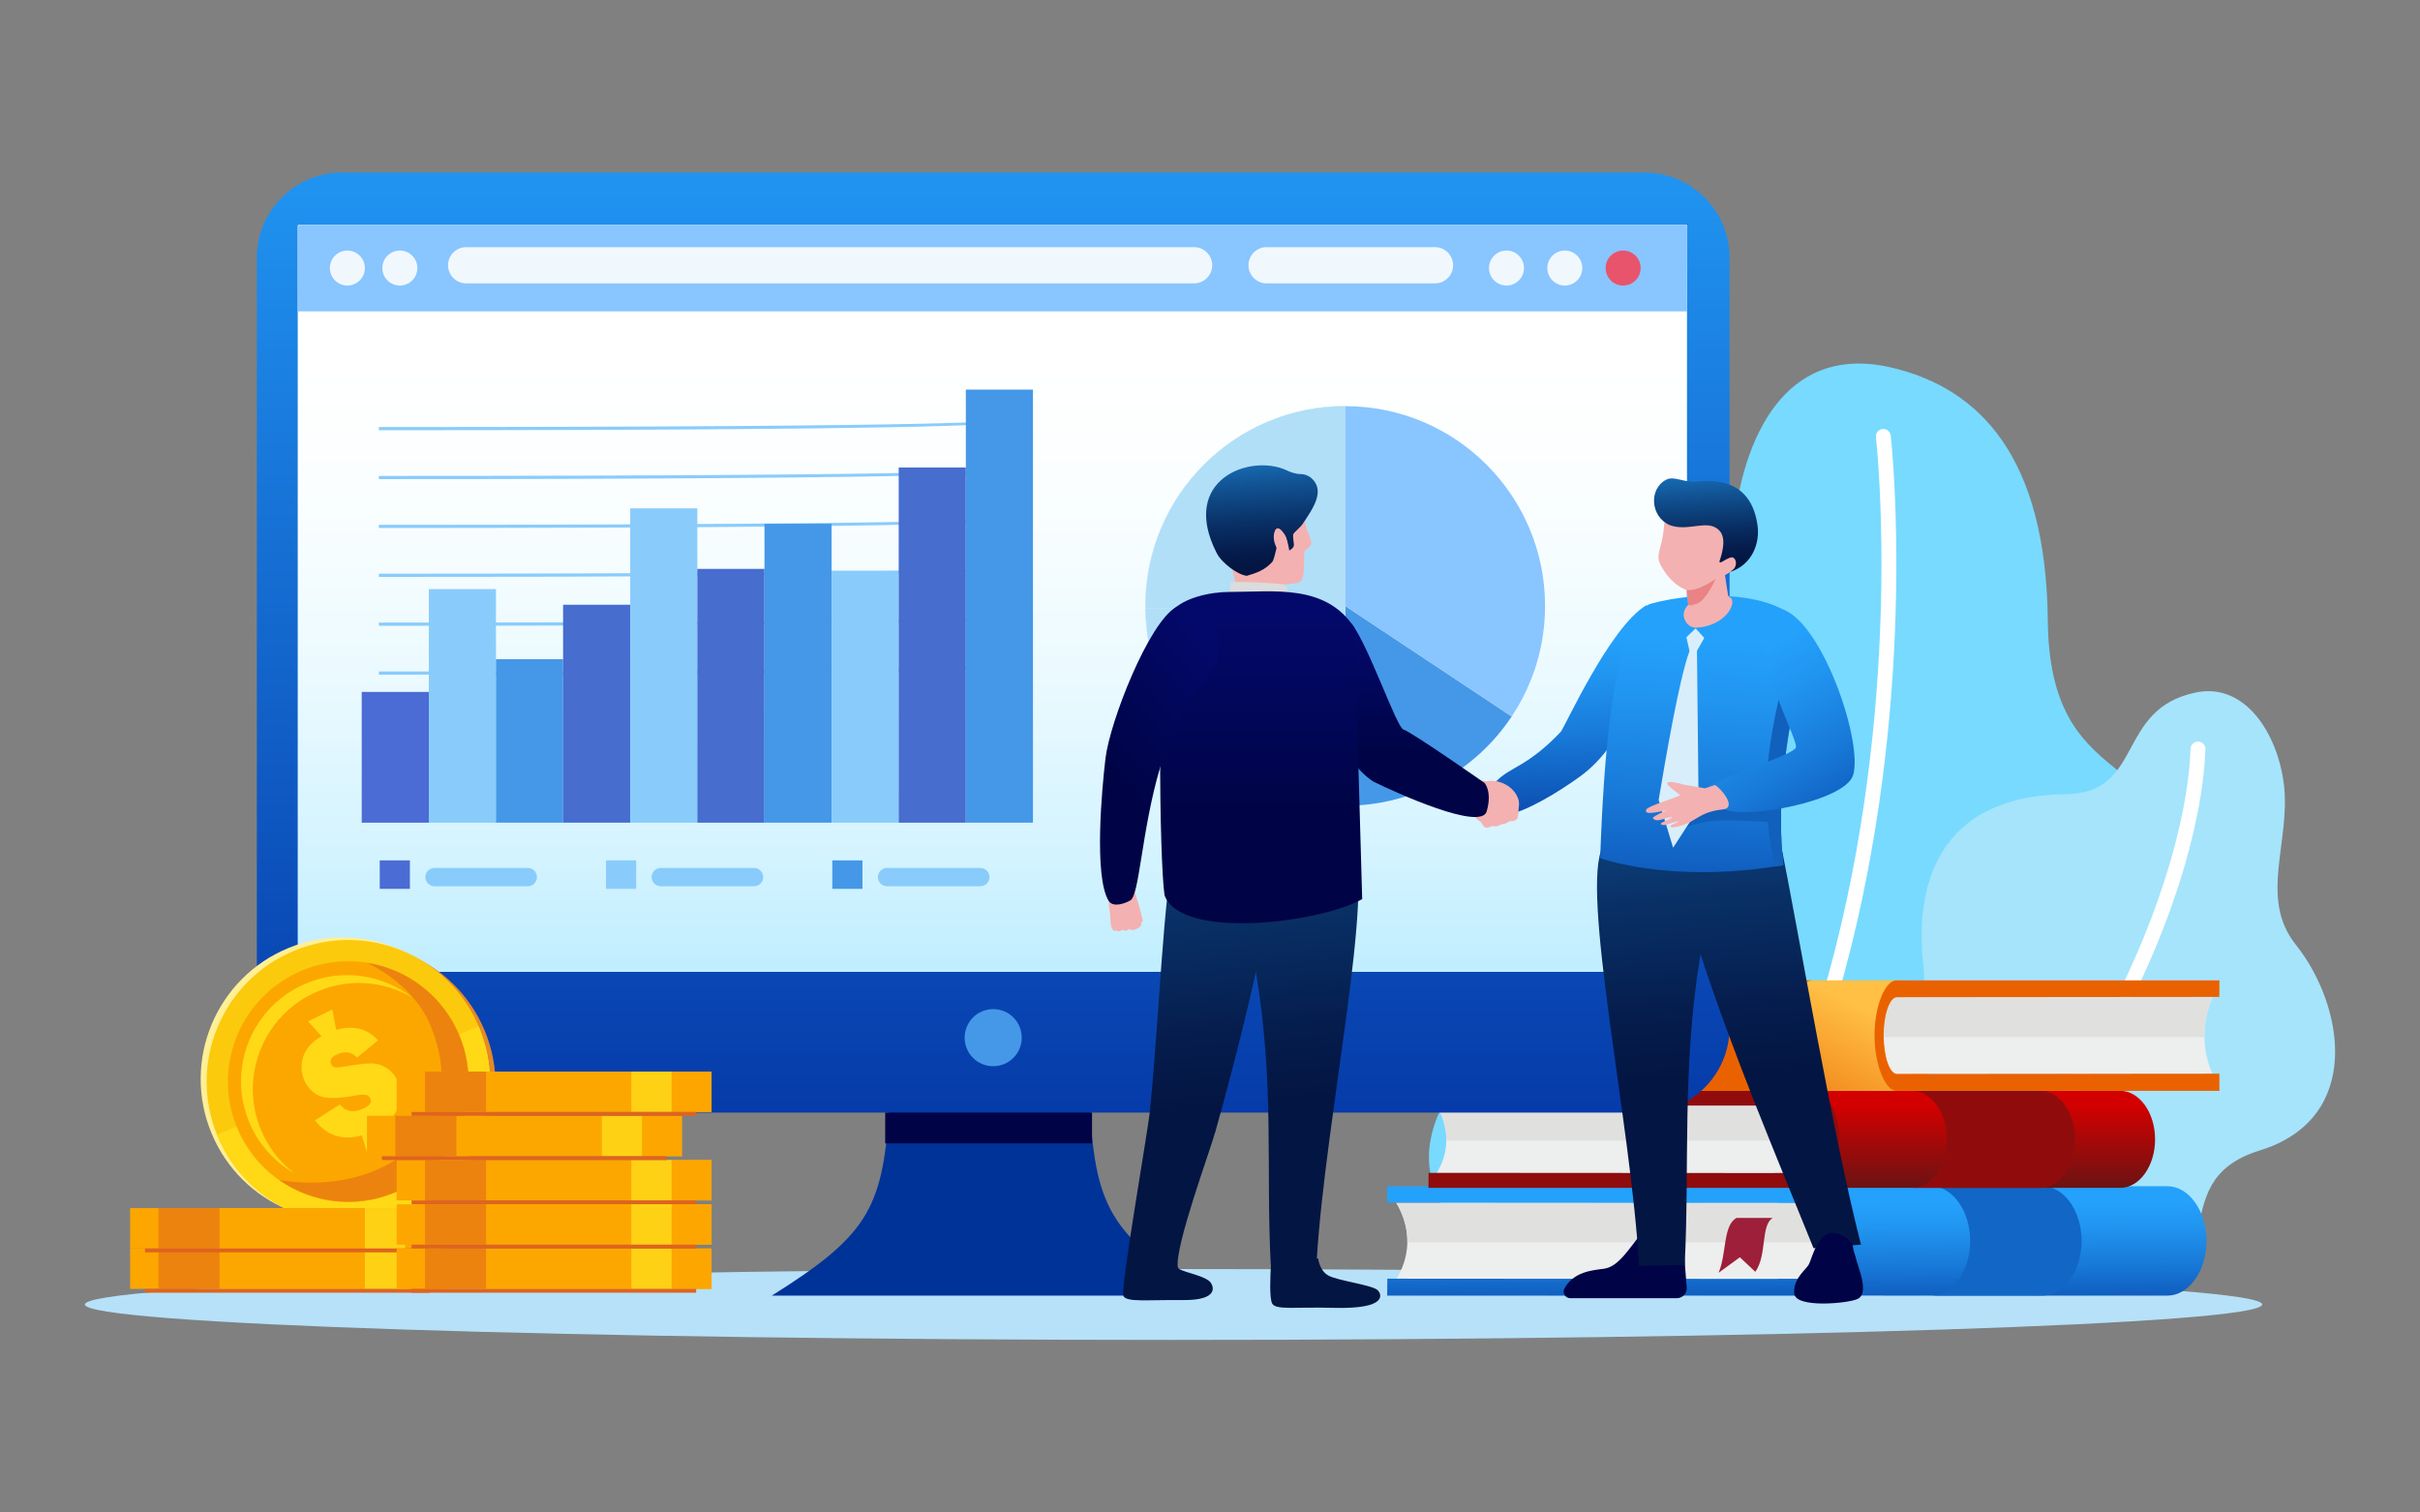 <?xml version="1.0" encoding="utf-8"?>
<!-- Generator: Adobe Illustrator 27.6.1, SVG Export Plug-In . SVG Version: 6.00 Build 0)  -->
<!DOCTYPE svg PUBLIC "-//W3C//DTD SVG 1.1//EN" "http://www.w3.org/Graphics/SVG/1.1/DTD/svg11.dtd">
<svg version="1.1" id="Layer_1" xmlns:x="http://ns.adobe.com/Extensibility/1.0/" xmlns:i="http://ns.adobe.com/AdobeIllustrator/10.0/" xmlns:graph="http://ns.adobe.com/Graphs/1.0/"
	 xmlns="http://www.w3.org/2000/svg" xmlns:xlink="http://www.w3.org/1999/xlink" x="0px" y="0px" viewBox="0 0 1600 1000"
	 enable-background="new 0 0 1600 1000" xml:space="preserve">
<rect x="0" y="0" width="1600" height="1000" fill="#808080" stroke="none"/>
<g>
	<path fill-rule="evenodd" clip-rule="evenodd" fill="#B6E1F8" d="M775.89,839.04c-397.52,0-719.78,10.49-719.78,23.43
		s322.26,23.44,719.78,23.44s719.78-10.49,719.78-23.44C1495.67,849.54,1173.42,839.04,775.89,839.04"/>
	<path fill-rule="evenodd" clip-rule="evenodd" fill="#003398" d="M588.11,726.49c-3.54,71.4-12.91,89.45-77.83,130.13h143.9h143.9
		c-64.92-40.68-74.29-58.74-77.83-130.13l-66.07-5.8L588.11,726.49z"/>
	<path fill="#78DAFF" d="M1022.83,856.62c0,0-90.1-40.99-76.72-104.46c13.36-63.49,86.62-56.81,76.72-106.92
		c-9.9-50.12-58.01-128.16-11.23-184.97c46.78-56.79,124.57-22.75,134.33-110.83c7.87-70.98,40.66-121.25,104.21-106.52
		c58.83,13.65,102.69,59.19,103.78,167.52c1.19,115.34,82.41,82.93,83.42,167.91c1.01,85.58-67.15,85.58-93.78,143
		c-12.57,27.12,20.22,122.42-76.7,135.27H1022.83z"/>
	<path fill="#FFFFFF" d="M1240.29,289.09c0,0.01,0.23,1.94,0.56,5.72c1.03,11.36,3.09,39.03,3.09,77.59
		c0.03,112.82-17.77,318.88-130.07,483.35c-0.19,0.28-0.35,0.58-0.48,0.88h11.76c111.27-166.53,128.59-371.49,128.63-484.24
		c0-51.89-3.7-84.26-3.72-84.42c-0.3-2.69-2.74-4.63-5.45-4.33C1241.92,283.94,1239.98,286.39,1240.29,289.09"/>
	<path fill-rule="evenodd" clip-rule="evenodd" fill="#A5E4FB" d="M1103.11,856.62c0,0,13.82-78.34,66.99-110.23
		c53.15-31.9,107.46-56.71,101.57-108.1c-5.9-51.39,8.6-112.04,93.8-113.18c52.66-0.69,32.89-56.22,86.39-67.28
		c32.52-6.73,53.97,27.22,58.12,60.55c4.74,37.97-16.76,75.29,7.9,106.21c31.99,40.07,44.98,114.78-23.78,136.04
		c-68.76,21.27-7.48,86.36-101.12,95.99h-28.78L1103.11,856.62L1103.11,856.62z"/>
	<path fill="#FFFFFF" d="M1448.3,495.04c-1.8,49.9-23.93,120.94-61.8,188.7c-37.84,67.83-91.4,132.47-155.35,170.56
		c-0.94,0.56-1.63,1.38-2.03,2.32h16.9c61.63-39.89,112.51-102.63,149.06-168.08c38.46-68.97,61.08-140.83,63.05-193.14
		c0.1-2.71-2.02-5-4.74-5.1C1450.68,490.22,1448.39,492.33,1448.3,495.04"/>
	<g>
		<g>
			<defs>
				<path id="SVGID_1_" d="M1432.91,784.28h-238.94c-14.26,0-25.92,16.28-25.92,36.17l0,0c0,19.9,11.66,36.18,25.92,36.18h238.94
					c14.25,0,25.92-16.28,25.92-36.18l0,0C1458.83,800.56,1447.17,784.28,1432.91,784.28"/>
			</defs>
			<clipPath id="SVGID_00000066478210646412827710000006682981101110947772_">
				<use xlink:href="#SVGID_1_"  overflow="visible"/>
			</clipPath>
			
				<linearGradient id="SVGID_00000170236696204522438450000016876198416962264203_" gradientUnits="userSpaceOnUse" x1="1313.985" y1="106.959" x2="1313.254" y2="204.375" gradientTransform="matrix(1 0 0 -1 0 1000)">
				<stop  offset="0" style="stop-color:#002990"/>
				<stop  offset="0.225" style="stop-color:#0A4BAE"/>
				<stop  offset="0.576" style="stop-color:#1879D8"/>
				<stop  offset="0.846" style="stop-color:#2196F1"/>
				<stop  offset="1" style="stop-color:#24A1FB"/>
			</linearGradient>
			
				<rect x="1168.05" y="784.28" clip-path="url(#SVGID_00000066478210646412827710000006682981101110947772_)" fill="url(#SVGID_00000170236696204522438450000016876198416962264203_)" width="290.78" height="72.35"/>
		</g>
	</g>
	<path fill-rule="evenodd" clip-rule="evenodd" fill="#1266C6" d="M1350.35,784.28h-73.68c14.26,0,25.92,16.28,25.92,36.17l0,0
		c0,19.89-11.67,36.17-25.92,36.17h73.68c14.25,0,25.92-16.28,25.92-36.17l0,0C1376.27,800.56,1364.6,784.28,1350.35,784.28"/>
	<path fill-rule="evenodd" clip-rule="evenodd" fill="#EDEEEE" d="M1203.55,845.6H923.21c8.06-12.95,11.21-31.35,0-50.3h280.34
		c6.51,0,11.85,11.33,11.85,25.15S1210.06,845.6,1203.55,845.6"/>
	<path fill-rule="evenodd" clip-rule="evenodd" fill="#E0E0DF" d="M930.47,821.42c0.15-8.23-1.94-17.12-7.26-26.12h280.34
		c6.51,0,11.85,11.33,11.85,25.15c0,0.33,0,0.65-0.01,0.97H930.47z"/>
	<g>
		<g>
			<defs>
				<path id="SVGID_00000174567715404228028200000017057561104044788619_" d="M917.14,856.62h287.07c9.37,0,19.28-16.49,19.28-36.39
					s-9.91-35.96-19.28-35.96H917.14l0.09,10.84l286.33,0.19c6.51,0.01,11.84,11.33,11.84,25.15s-5.34,25.15-11.84,25.15
					l-286.33-0.19L917.14,856.62z"/>
			</defs>
			<clipPath id="SVGID_00000015312581944433771670000012658747713027810969_">
				<use xlink:href="#SVGID_00000174567715404228028200000017057561104044788619_"  overflow="visible"/>
			</clipPath>
			
				<linearGradient id="SVGID_00000054242818328982511980000005093596315056713660_" gradientUnits="userSpaceOnUse" x1="1070.825" y1="106.957" x2="1070.134" y2="204.372" gradientTransform="matrix(1 0 0 -1 0 1000)">
				<stop  offset="0" style="stop-color:#002990"/>
				<stop  offset="0.225" style="stop-color:#0A4BAE"/>
				<stop  offset="0.576" style="stop-color:#1879D8"/>
				<stop  offset="0.846" style="stop-color:#2196F1"/>
				<stop  offset="1" style="stop-color:#24A1FB"/>
			</linearGradient>
			
				<rect x="917.14" y="784.28" clip-path="url(#SVGID_00000015312581944433771670000012658747713027810969_)" fill="url(#SVGID_00000054242818328982511980000005093596315056713660_)" width="306.34" height="72.35"/>
		</g>
	</g>
	<path fill-rule="evenodd" clip-rule="evenodd" fill="#9D1F39" d="M1172.03,805.23c-8.74,0-15.11,0-23.85,0
		c-9.15,4.8-6.51,23.84-11.94,36.31l14.09-10.29l10.22,9.64C1168.47,829.58,1163.94,810.29,1172.03,805.23"/>
	<g>
		<g>
			<defs>
				<path id="SVGID_00000021811580814705370770000008144633279406422202_" d="M1401.86,721.22h-211.91
					c-12.64,0-22.99,14.44-22.99,32.08l0,0c0,17.64,10.35,32.08,22.99,32.08h211.91c12.64,0,22.99-14.44,22.99-32.08l0,0
					C1424.85,735.65,1414.5,721.22,1401.86,721.22"/>
			</defs>
			<clipPath id="SVGID_00000081623780262770113340000009659779087302005915_">
				<use xlink:href="#SVGID_00000021811580814705370770000008144633279406422202_"  overflow="visible"/>
			</clipPath>
			
				<linearGradient id="SVGID_00000093889999120208313500000009268328870437136045_" gradientUnits="userSpaceOnUse" x1="1295.895" y1="269.667" x2="1295.895" y2="211.574" gradientTransform="matrix(1 0 0 -1 0 1000)">
				<stop  offset="0" style="stop-color:#D30000"/>
				<stop  offset="1" style="stop-color:#661414"/>
			</linearGradient>
			
				<rect x="1166.95" y="721.22" clip-path="url(#SVGID_00000081623780262770113340000009659779087302005915_)" fill="url(#SVGID_00000093889999120208313500000009268328870437136045_)" width="257.89" height="64.16"/>
		</g>
	</g>
	<path fill-rule="evenodd" clip-rule="evenodd" fill="#EDEEEE" d="M1198.44,775.6H949.81c7.15-11.49,9.94-27.81,0-44.61h248.63
		c5.77,0,10.51,10.05,10.51,22.31S1204.21,775.6,1198.44,775.6"/>
	<path fill-rule="evenodd" clip-rule="evenodd" fill="#E0E0DF" d="M956.25,754.16c0.13-7.3-1.72-15.18-6.44-23.17h248.63
		c5.77,0,10.51,10.05,10.51,22.31c0,0.29,0,0.58-0.01,0.86H956.25z"/>
	<path fill-rule="evenodd" clip-rule="evenodd" fill="#900C0C" d="M944.43,785.38h254.59c8.31,0,17.1-14.63,17.1-32.27
		c0-17.65-8.79-31.89-17.1-31.89H944.43l0.08,9.61l253.94,0.17c5.77,0.01,10.5,10.05,10.5,22.31s-4.73,22.3-10.5,22.3l-253.94-0.16
		L944.43,785.38z"/>
	<path fill-rule="evenodd" clip-rule="evenodd" fill="#900C0C" d="M1349.01,721.22h-84.82c12.64,0,22.99,14.44,22.99,32.08l0,0
		c0,17.64-10.35,32.08-22.99,32.08h84.82c12.64,0,22.99-14.44,22.99-32.08l0,0C1372,735.65,1361.66,721.22,1349.01,721.22"/>
	<g>
		<g>
			<defs>
				<path id="SVGID_00000054237890955431748100000011900498223824546477_" d="M1083.47,648.18h177.86
					c10.61,0,19.29,16.43,19.29,36.52l0,0c0,20.09-8.68,36.52-19.29,36.52h-177.86c-10.61,0-23.16-15.83-23.16-35.91l0,0
					C1060.31,665.22,1072.86,648.18,1083.47,648.18"/>
			</defs>
			<clipPath id="SVGID_00000067222548390823964640000003467629891882855314_">
				<use xlink:href="#SVGID_00000054237890955431748100000011900498223824546477_"  overflow="visible"/>
			</clipPath>
			
				<linearGradient id="SVGID_00000093149403179823005260000010198069295772748958_" gradientUnits="userSpaceOnUse" x1="1139.705" y1="254.773" x2="1190.428" y2="354.579" gradientTransform="matrix(1 0 0 -1 0 1000)">
				<stop  offset="0" style="stop-color:#EA6200"/>
				<stop  offset="1" style="stop-color:#FFC045"/>
			</linearGradient>
			
				<rect x="1060.31" y="648.18" clip-path="url(#SVGID_00000067222548390823964640000003467629891882855314_)" fill="url(#SVGID_00000093149403179823005260000010198069295772748958_)" width="220.31" height="73.04"/>
		</g>
	</g>
	<path fill-rule="evenodd" clip-rule="evenodd" fill="#EDEEEE" d="M1254.2,710.09h208.68c-6-13.08-8.34-31.65,0-50.78H1254.2
		c-4.84,0-8.82,11.44-8.82,25.39C1245.38,698.65,1249.35,710.09,1254.2,710.09"/>
	<path fill-rule="evenodd" clip-rule="evenodd" fill="#E0E0DF" d="M1457.47,685.68c-0.11-8.31,1.44-17.28,5.41-26.37H1254.2
		c-4.84,0-8.82,11.44-8.82,25.39c0,0.33,0,0.66,0.01,0.98H1457.47z"/>
	<path fill-rule="evenodd" clip-rule="evenodd" fill="#EA6200" d="M1467.39,721.22h-213.68c-6.97,0-14.35-16.65-14.35-36.74
		c0-20.09,7.37-36.3,14.35-36.3h213.68l-0.07,10.94l-213.13,0.19c-4.84,0.01-8.82,11.44-8.82,25.39s3.97,25.39,8.82,25.39
		l213.13-0.19L1467.39,721.22z"/>
	<path fill-rule="evenodd" clip-rule="evenodd" fill="#EA6200" d="M1127.83,648.18h71.19c-10.61,0-19.3,16.43-19.3,36.52l0,0
		c0,20.09,8.68,36.52,19.3,36.52h-71.19c-10.61,0-19.3-16.44-19.3-36.52l0,0C1108.53,664.61,1117.21,648.18,1127.83,648.18"/>
	<g>
		<g>
			<defs>
				<path id="SVGID_00000026886346198371069000000017316246377347586237_" d="M225.95,114.09h861.42
					c30.88,0,56.14,25.27,56.14,56.14v502.09v7.15c0,30.88-25.26,56.14-56.14,56.14H225.95c-30.88,0-56.14-25.26-56.14-56.14v-7.15
					v-29.75V170.23C169.81,139.35,195.08,114.09,225.95,114.09"/>
			</defs>
			<clipPath id="SVGID_00000120543542847596004750000016416704320805596062_">
				<use xlink:href="#SVGID_00000026886346198371069000000017316246377347586237_"  overflow="visible"/>
			</clipPath>
			
				<linearGradient id="SVGID_00000127016480034202172430000010333589948029522103_" gradientUnits="userSpaceOnUse" x1="656.67" y1="180.629" x2="656.65" y2="973.268" gradientTransform="matrix(1 0 0 -1 0 1000)">
				<stop  offset="0" style="stop-color:#022FA0"/>
				<stop  offset="0.678" style="stop-color:#197BDD"/>
				<stop  offset="1" style="stop-color:#24A1FB"/>
			</linearGradient>
			
				<rect x="169.81" y="114.09" clip-path="url(#SVGID_00000120543542847596004750000016416704320805596062_)" fill="url(#SVGID_00000127016480034202172430000010333589948029522103_)" width="973.7" height="621.53"/>
		</g>
	</g>
	<g>
		<g>
			<defs>
				<path id="SVGID_00000127023891577548691710000010827557339602107054_" d="M197.54,148.69h917.15c0.38,0,0.68,0.31,0.68,0.69
					v493.21H196.85V149.37C196.85,148.99,197.16,148.69,197.54,148.69"/>
			</defs>
			<clipPath id="SVGID_00000111159697091778571770000012108517979282117522_">
				<use xlink:href="#SVGID_00000127023891577548691710000010827557339602107054_"  overflow="visible"/>
			</clipPath>
			
				<linearGradient id="SVGID_00000019648851743047879730000013510455109046775193_" gradientUnits="userSpaceOnUse" x1="656.11" y1="39.624" x2="656.11" y2="761.065" gradientTransform="matrix(1 0 0 -1 0 1000)">
				<stop  offset="0" style="stop-color:#54D0FF"/>
				<stop  offset="0.184" style="stop-color:#87DEFF"/>
				<stop  offset="0.368" style="stop-color:#B2EAFF"/>
				<stop  offset="0.545" style="stop-color:#D3F3FF"/>
				<stop  offset="0.714" style="stop-color:#EBFAFF"/>
				<stop  offset="0.87" style="stop-color:#FAFEFF"/>
				<stop  offset="1" style="stop-color:#FFFFFF"/>
			</linearGradient>
			
				<rect x="196.85" y="148.69" clip-path="url(#SVGID_00000111159697091778571770000012108517979282117522_)" fill="url(#SVGID_00000019648851743047879730000013510455109046775193_)" width="918.52" height="493.89"/>
		</g>
	</g>
	<path fill-rule="evenodd" clip-rule="evenodd" fill="#89C5FF" d="M198.72,148.69h914.79c1.03,0,1.87,0.84,1.87,1.87v55.32H196.85
		v-55.32C196.85,149.53,197.69,148.69,198.72,148.69"/>
	<path fill-rule="evenodd" clip-rule="evenodd" fill="#4598E7" d="M656.66,667.19c10.43,0,18.88,8.45,18.88,18.88
		s-8.45,18.88-18.88,18.88s-18.88-8.45-18.88-18.88C637.78,675.64,646.23,667.19,656.66,667.19"/>
	<rect x="585.25" y="735.62" fill-rule="evenodd" clip-rule="evenodd" fill="#000446" width="136.75" height="20.33"/>
	<path fill-rule="evenodd" clip-rule="evenodd" fill="#F0F8FD" d="M996.03,165.65c6.39,0,11.57,5.18,11.57,11.57
		c0,6.39-5.18,11.57-11.57,11.57s-11.57-5.18-11.57-11.57C984.47,170.83,989.65,165.65,996.03,165.65"/>
	<path fill-rule="evenodd" clip-rule="evenodd" fill="#F0F8FD" d="M1034.59,165.65c6.39,0,11.57,5.18,11.57,11.57
		c0,6.39-5.18,11.57-11.57,11.57c-6.39,0-11.57-5.18-11.57-11.57C1023.02,170.83,1028.2,165.65,1034.59,165.65"/>
	<path fill-rule="evenodd" clip-rule="evenodd" fill="#E8546B" d="M1073.14,165.65c6.39,0,11.57,5.18,11.57,11.57
		c0,6.39-5.18,11.57-11.57,11.57s-11.57-5.18-11.57-11.57C1061.57,170.83,1066.75,165.65,1073.14,165.65"/>
	<path fill-rule="evenodd" clip-rule="evenodd" fill="#F0F8FD" d="M229.67,165.65c6.39,0,11.57,5.18,11.57,11.57
		c0,6.39-5.18,11.57-11.57,11.57c-6.39,0-11.57-5.18-11.57-11.57C218.1,170.83,223.28,165.65,229.67,165.65"/>
	<path fill-rule="evenodd" clip-rule="evenodd" fill="#F0F8FD" d="M264.36,165.65c6.39,0,11.57,5.18,11.57,11.57
		c0,6.39-5.18,11.57-11.57,11.57s-11.57-5.18-11.57-11.57C252.8,170.83,257.98,165.65,264.36,165.65"/>
	<path fill-rule="evenodd" clip-rule="evenodd" fill="#F0F8FD" d="M308.19,163.41H789.5c6.58,0,11.97,5.39,11.97,11.97l0,0
		c0,6.58-5.39,11.97-11.97,11.97H308.19c-6.58,0-11.97-5.39-11.97-11.97l0,0C296.22,168.8,301.61,163.41,308.19,163.41"/>
	<path fill-rule="evenodd" clip-rule="evenodd" fill="#F0F8FD" d="M837.38,163.41h111.4c6.58,0,11.97,5.39,11.97,11.97l0,0
		c0,6.58-5.39,11.97-11.97,11.97h-111.4c-6.58,0-11.97-5.39-11.97-11.97l0,0C825.41,168.8,830.8,163.41,837.38,163.41"/>
	<path fill="#4598E7" d="M999.47,473.71l-110.05-73.08v132.1C935.36,532.73,975.8,509.28,999.47,473.71"/>
	<path fill="#B1DFF7" d="M889.43,532.73v-132.1l-0.8,1.71H757.35c0.7,55.01,35.02,101.91,83.36,121.11l0.11-0.28l0.13,0.38
		C855.95,529.47,872.31,532.73,889.43,532.73"/>
	<path fill="#B1DFF7" d="M778.62,472.56c0.35,0.53,0.7,1.07,1.05,1.6L778.62,472.56z M777.32,470.52c0.36,0.57,0.72,1.14,1.08,1.7
		L777.32,470.52z M767.31,451.07c0.27,0.66,0.55,1.32,0.84,1.98C767.86,452.39,767.58,451.73,767.31,451.07z M766.37,448.73
		c0.28,0.7,0.55,1.4,0.84,2.1C766.92,450.14,766.64,449.44,766.37,448.73z M765.52,446.5c0.26,0.71,0.53,1.42,0.81,2.12
		C766.05,447.92,765.78,447.21,765.52,446.5z M763.14,439.49c0.23,0.74,0.46,1.47,0.7,2.2C763.6,440.96,763.37,440.22,763.14,439.49
		z M762.46,437.19c0.21,0.73,0.42,1.46,0.65,2.19C762.88,438.65,762.67,437.92,762.46,437.19z M761.17,432.34
		c0.19,0.75,0.37,1.49,0.57,2.23C761.54,433.84,761.35,433.09,761.17,432.34z M760.6,429.93c0.17,0.77,0.36,1.55,0.55,2.32
		C760.95,431.48,760.77,430.71,760.6,429.93z M760.09,427.58c0.15,0.75,0.32,1.5,0.49,2.24
		C760.4,429.08,760.24,428.33,760.09,427.58z M759.6,425.1c0.14,0.73,0.28,1.46,0.43,2.19C759.88,426.56,759.73,425.83,759.6,425.1z
		 M759.15,422.55c0.13,0.79,0.27,1.57,0.42,2.36C759.42,424.13,759.28,423.34,759.15,422.55z M758.42,417.63
		c0.21,1.65,0.46,3.29,0.73,4.91C758.87,420.92,758.63,419.28,758.42,417.63z M757.87,412.57c0.15,1.65,0.33,3.3,0.54,4.93
		C758.19,415.87,758.01,414.23,757.87,412.57z M757.41,404.95c0.08,2.54,0.23,5.07,0.46,7.57
		C757.64,410.02,757.49,407.49,757.41,404.95z M889.43,400.63v-132.1c-72.96,0-132.1,59.14-132.1,132.1c0,1.41,0.03,2.81,0.07,4.21
		c-0.02-0.83-0.04-1.67-0.05-2.5h131.4L840.7,523.45L889.43,400.63z"/>
	<path fill="none" stroke="#B1DFF7" stroke-width="0.216" stroke-miterlimit="10" d="M778.62,472.56c0.35,0.53,0.7,1.07,1.05,1.6
		L778.62,472.56z M777.32,470.52c0.36,0.57,0.72,1.14,1.08,1.7L777.32,470.52z M767.31,451.07c0.27,0.66,0.55,1.32,0.84,1.98
		C767.86,452.39,767.58,451.73,767.31,451.07z M766.37,448.73c0.28,0.7,0.55,1.4,0.84,2.1
		C766.92,450.14,766.64,449.44,766.37,448.73z M765.52,446.5c0.26,0.71,0.53,1.42,0.81,2.12
		C766.05,447.92,765.78,447.21,765.52,446.5z M763.14,439.49c0.23,0.74,0.46,1.47,0.7,2.2C763.6,440.96,763.37,440.22,763.14,439.49
		z M762.46,437.19c0.21,0.73,0.42,1.46,0.65,2.19C762.88,438.65,762.67,437.92,762.46,437.19z M761.17,432.34
		c0.19,0.75,0.37,1.49,0.57,2.23C761.54,433.84,761.35,433.09,761.17,432.34z M760.6,429.93c0.17,0.77,0.36,1.55,0.55,2.32
		C760.95,431.48,760.77,430.71,760.6,429.93z M760.09,427.58c0.15,0.75,0.32,1.5,0.49,2.24
		C760.4,429.08,760.24,428.33,760.09,427.58z M759.6,425.1c0.14,0.73,0.28,1.46,0.43,2.19C759.88,426.56,759.73,425.83,759.6,425.1z
		 M759.15,422.55c0.13,0.79,0.27,1.57,0.42,2.36C759.42,424.13,759.28,423.34,759.15,422.55z M758.42,417.63
		c0.21,1.65,0.46,3.29,0.73,4.91C758.87,420.92,758.63,419.28,758.42,417.63z M757.87,412.57c0.15,1.65,0.33,3.3,0.54,4.93
		C758.19,415.87,758.01,414.23,757.87,412.57z M757.41,404.95c0.08,2.54,0.23,5.07,0.46,7.57
		C757.64,410.02,757.49,407.49,757.41,404.95z M889.43,400.63v-132.1c-72.96,0-132.1,59.14-132.1,132.1c0,1.41,0.03,2.81,0.07,4.21
		c-0.02-0.83-0.04-1.67-0.05-2.5h131.4L840.7,523.45L889.43,400.63z"/>
	<path fill="#89C5FF" d="M889.43,268.53v132.09l110.05,73.07c13.92-20.93,22.04-46.05,22.04-73.07
		C1021.52,327.67,962.38,268.53,889.43,268.53"/>
	<g>
		<g>
			<defs>
				<path id="SVGID_00000180338942620791167460000011245365251647195312_" d="M1090.03,434.77c-7.77,17.05-14.19,56.05-45.46,78.66
					c-14.21,10.28-35.27,23.18-49.68,25.87c-14.01,2.62-21.76-4.6-9.98-18.9c0.71-0.86,4.28-3.74,5.02-4.49
					c8.83-8.85,20.43-9.37,41.95-32.03c2.47-2.6,32.33-69.11,56.34-83.54C1090.83,398.67,1097.65,423.3,1090.03,434.77"/>
			</defs>
			<clipPath id="SVGID_00000087370458385782719210000000800503964736747711_">
				<use xlink:href="#SVGID_00000180338942620791167460000011245365251647195312_"  overflow="visible"/>
			</clipPath>
			
				<linearGradient id="SVGID_00000015331833234478303030000001990192236450226056_" gradientUnits="userSpaceOnUse" x1="1039.716" y1="425.04" x2="1033.413" y2="577.721" gradientTransform="matrix(1 0 0 -1 0 1000)">
				<stop  offset="0" style="stop-color:#002990"/>
				<stop  offset="0.225" style="stop-color:#0A4BAE"/>
				<stop  offset="0.576" style="stop-color:#1879D8"/>
				<stop  offset="0.846" style="stop-color:#2196F1"/>
				<stop  offset="1" style="stop-color:#24A1FB"/>
			</linearGradient>
			
				<rect x="973.14" y="398.67" clip-path="url(#SVGID_00000087370458385782719210000000800503964736747711_)" fill="url(#SVGID_00000015331833234478303030000001990192236450226056_)" width="124.51" height="143.26"/>
		</g>
	</g>
	<g>
		<g>
			<defs>
				<path id="SVGID_00000160174634078213946810000011559161862126522020_" d="M894.08,559.18c15.42,26.95-17.73,180.09-23.45,272.96
					l0.9-0.09c0,0,0.71,8.02,6.87,11.37c6.16,3.37,28.81,6.12,32.45,9.61c2.63,2.51,7,12.62-28.98,11.67
					c-25.56-0.67-37.9,1.52-40.63-2.63c-2.11-3.18-1.37-18.89-0.92-25.93h-0.15c-3.31-63.47,2.6-118.94-9.8-193.56
					c-9.82,43.88-20.22,82.06-26.73,105.3c-3.93,14.01-26.86,76.01-24.93,89.88c0.43,3.08,14.89,4.48,20.99,9.38
					c2.55,2.44,7.29,12.63-17.49,12.42c-24.78-0.21-36.73,1.48-39.38-2.54c-2.49-3.76,16.06-108.33,17.51-123.08
					c6.4-65.16,8.39-137.21,16.94-179.66l0.02,0.01c4.42-177,98.47-131.39,90-24.23C866.35,542.15,889.83,542.48,894.08,559.18"/>
			</defs>
			<clipPath id="SVGID_00000148634639946428992720000014503948159518749079_">
				<use xlink:href="#SVGID_00000160174634078213946810000011559161862126522020_"  overflow="visible"/>
			</clipPath>
			
				<linearGradient id="SVGID_00000055687878795215745270000010936621530138678959_" gradientUnits="userSpaceOnUse" x1="839.218" y1="267.355" x2="799.086" y2="707.222" gradientTransform="matrix(1 0 0 -1 0 1000)">
				<stop  offset="0" style="stop-color:#031542"/>
				<stop  offset="0.108" style="stop-color:#051C4C"/>
				<stop  offset="0.291" style="stop-color:#093066"/>
				<stop  offset="0.524" style="stop-color:#115191"/>
				<stop  offset="0.798" style="stop-color:#1B7DCB"/>
				<stop  offset="1" style="stop-color:#24A1FB"/>
			</linearGradient>
			
				<rect x="740.35" y="377.27" clip-path="url(#SVGID_00000148634639946428992720000014503948159518749079_)" fill="url(#SVGID_00000055687878795215745270000010936621530138678959_)" width="177.5" height="488.96"/>
		</g>
	</g>
	<path fill="#F4B1B1" d="M732.29,586.68c0.46,3.67,1.84,5.38,0.99,8.95c-0.62,2.61,0.53,6.46,0.74,9.16
		c0.17,2.1-0.26,10.88,3.4,10.72c0.41-0.02,0.71-0.16,1-0.48c0.68,1.61,3.16,0.12,4.04-0.42c0.85,1.52,3.61,0.41,4.37-0.54
		c1.03,2.55,9.24-1.11,7.53-3.74c1.98-1.88,0.97-2.09,0.51-4.18c0.35-0.26-4.28-15.92-4.93-17.16c-0.99-1.87-2.52-3.43-2.43-5.62
		L732.29,586.68z"/>
	<path fill="#F4B1B1" d="M819.6,315c0,0,24.46-9.13,35.73,9.48c2.82,4.66,7.22,5.38,7.13,11.71c-0.03,2.1,0.01,6.83,0.7,10.86
		c0.58,3.37,3.18,8.36,3.73,11.08c0.69,3.39-4.37,5.21-4.47,6.7c-0.85,11.83,0.86,18.66-4.58,20.68
		c-13.75,1.93-35.49,1.62-41.8-10.03s-12.01-28.48-11.73-39.74C804.58,324.49,813.18,318.25,819.6,315"/>
	<path fill="#F4B1B1" d="M849.09,383.8c0,0-0.99,6.41,0.64,9.57s-30.76,3.24-30.76,3.24s-2.63-17.17-7.62-31.68
		C806.37,350.41,849.09,383.8,849.09,383.8"/>
	<g>
		<g>
			<defs>
				<path id="SVGID_00000135679646121774693780000011753126477254530735_" d="M824.33,380.71c6.05-1.78,11.77-3.61,16.81-9.16
					c1.79-1.97,4.66-18.93,5.66-19.28c3.81-1.33,5.63,11.77,5.63,11.77c0.57-0.69,2.58-1.25,3.04-3.42c0.2-0.96-1.08-6.38-0.25-7.75
					c0.61-1.01,4.76-4.58,5.66-5.92c7.35-10.91,15.75-22.72,5.82-31.15c-0.4-0.34-3.15-2.28-6.3-2.33
					c-4.37-0.06-7.82-1.62-9.57-2.45c-24.09-11.39-71.28,6-46.39,54.66C807.93,372.51,818.61,380.12,824.33,380.71"/>
			</defs>
			<clipPath id="SVGID_00000101075109302642607750000018302366374585282221_">
				<use xlink:href="#SVGID_00000135679646121774693780000011753126477254530735_"  overflow="visible"/>
			</clipPath>
			
				<linearGradient id="SVGID_00000044870894094990446770000010045110548119448468_" gradientUnits="userSpaceOnUse" x1="830.364" y1="625.037" x2="823.784" y2="725.711" gradientTransform="matrix(1 0 0 -1 0 1000)">
				<stop  offset="0" style="stop-color:#031542"/>
				<stop  offset="0.108" style="stop-color:#051C4C"/>
				<stop  offset="0.291" style="stop-color:#093066"/>
				<stop  offset="0.524" style="stop-color:#115191"/>
				<stop  offset="0.798" style="stop-color:#1B7DCB"/>
				<stop  offset="1" style="stop-color:#24A1FB"/>
			</linearGradient>
			
				<rect x="779.55" y="299.64" clip-path="url(#SVGID_00000101075109302642607750000018302366374585282221_)" fill="url(#SVGID_00000044870894094990446770000010045110548119448468_)" width="97.08" height="81.07"/>
		</g>
	</g>
	<path fill="#DBDCDC" d="M851.66,392.98c0,0-0.1-6.03-2.84-6.61c-2.74-0.58-31.95-2.48-35.31-1.16l-0.37,7.68
		C813.15,392.89,821.75,395.48,851.66,392.98"/>
	<path fill="#F4B1B1" d="M850.5,356.04c-0.51-2.14-5.77-10.91-7.86-4.35c-2.09,6.56,3.15,15.38,6.08,14.63
		C851.63,365.56,851.79,361.48,850.5,356.04"/>
	<path fill="#F4B1B1" d="M981.56,546.85c0,0-1.83-1.9-2.22-3.13c0,0-3.9-2.58-4.39-4.18c-0.16-0.5-0.3-0.94-0.42-1.21
		c-0.52-1.14,1.35-3.18,0.88-6.27c-0.48-3.08-1.83-16.92-1.83-16.92l8.85,1.48c8.9-1.88,19.18,3.6,21.59,12.32
		c0.07,0.28,0.14,0.55,0.18,0.82c0.43,2.45-0.29,4.46-0.21,5.77c0.02,0.48-0.05,5.29-1.17,6.19c-1.56,1.25-3.14,1.49-4.44,1.07
		c0,0-3.15,2.32-5.78,2.18c0,0-2.84,2.23-6.06,1.12C986.53,546.09,983.4,548.03,981.56,546.85"/>
	<g>
		<g>
			<defs>
				<path id="SVGID_00000176045653283505854900000009101870655628559550_" d="M869.49,442.63c9.54,21.19,13.55,57.35,38.31,74.02
					c15.43,7.63,71.31,32.95,75.13,19.82s-1.41-18.82-1.41-18.82s-47.8-33.41-53.72-35.38c-4.47-1.49-22.69-54.87-33.96-69.63
					C891.01,410.05,865.38,433.52,869.49,442.63"/>
			</defs>
			<clipPath id="SVGID_00000016774859239711561600000002496024709723933836_">
				<use xlink:href="#SVGID_00000176045653283505854900000009101870655628559550_"  overflow="visible"/>
			</clipPath>
			
				<linearGradient id="SVGID_00000085928901141221392620000005560149502958012860_" gradientUnits="userSpaceOnUse" x1="926.065" y1="502.157" x2="926.065" y2="580.978" gradientTransform="matrix(1 0 0 -1 0 1000)">
				<stop  offset="0" style="stop-color:#000446"/>
				<stop  offset="1" style="stop-color:#03096B"/>
			</linearGradient>
			
				<rect x="865.38" y="410.05" clip-path="url(#SVGID_00000016774859239711561600000002496024709723933836_)" fill="url(#SVGID_00000085928901141221392620000005560149502958012860_)" width="121.37" height="139.55"/>
		</g>
	</g>
	<g>
		<g>
			<defs>
				<path id="SVGID_00000156547529391671262620000010167199593957784476_" d="M812.84,391.36c-12.53,0-30.42,3.83-38,12.72
					c-10.87,12.74-8.18,168.06-4.87,187.91c10.81,29.7,102.78,18.22,130.65,2.47l-5.1-179.4
					C876.4,385.88,842.56,391.36,812.84,391.36"/>
			</defs>
			<clipPath id="SVGID_00000080170395556032748490000016526099106445505926_">
				<use xlink:href="#SVGID_00000156547529391671262620000010167199593957784476_"  overflow="visible"/>
			</clipPath>
			
				<linearGradient id="SVGID_00000160903227235561707750000009960784969101378224_" gradientUnits="userSpaceOnUse" x1="832.29" y1="462.304" x2="832.31" y2="597.736" gradientTransform="matrix(1 0 0 -1 0 1000)">
				<stop  offset="0" style="stop-color:#000446"/>
				<stop  offset="1" style="stop-color:#03096B"/>
			</linearGradient>
			
				<rect x="763.97" y="385.88" clip-path="url(#SVGID_00000080170395556032748490000016526099106445505926_)" fill="url(#SVGID_00000160903227235561707750000009960784969101378224_)" width="136.65" height="235.81"/>
		</g>
	</g>
	<g>
		<g>
			<defs>
				<path id="SVGID_00000140732865855695922680000004242409643649422248_" d="M803.48,439.25c5.07-10.55,1.17-31.22-9.58-35.87
					c-2.84-1.23-10.85-5.09-16.08-2.16c-18.46,10.35-44.04,76.02-46.92,100.19c-2.37,19.83-7.75,77.86,2.03,94.11
					c3.01,5,11.64,1.43,14.15-0.1c6.31-2.2,7.45-45.99,20.04-88.33C777.49,472.19,798.92,448.73,803.48,439.25"/>
			</defs>
			<clipPath id="SVGID_00000094581973210779444480000015992946900125906062_">
				<use xlink:href="#SVGID_00000140732865855695922680000004242409643649422248_"  overflow="visible"/>
			</clipPath>
			
				<linearGradient id="SVGID_00000134970809833929723260000017565289912309306268_" gradientUnits="userSpaceOnUse" x1="742.748" y1="481.151" x2="823.881" y2="549.401" gradientTransform="matrix(1 0 0 -1 0 1000)">
				<stop  offset="0" style="stop-color:#000446"/>
				<stop  offset="1" style="stop-color:#03096B"/>
			</linearGradient>
			
				<rect x="723.15" y="398.29" clip-path="url(#SVGID_00000094581973210779444480000015992946900125906062_)" fill="url(#SVGID_00000134970809833929723260000017565289912309306268_)" width="85.4" height="202.25"/>
		</g>
	</g>
	<path fill-rule="evenodd" clip-rule="evenodd" fill="#000446" d="M1038.17,858.31h70.5c3.34,0,6.05-2.49,6.47-5.66
		c0.06-0.45,0.08-0.91,0.04-1.37l-2.86-37.03c0,0-2.94-1.35-7.04-2.33c-2.44-0.57-4.49-2.34-5.23-4.74
		c-0.05-0.18-0.1-0.36-0.14-0.54c-1.62-7.12-11.89-9.39-13.79-2.43c-0.25,0.9-0.46,1.78-0.64,2.62c-0.05,0.21-0.09,0.42-0.13,0.62
		c-0.3,1.5-0.53,2.88-0.68,4.08l-0.01,0.08c-0.38,3.07-0.35,5.03-0.35,5.03c-0.93,1.19-1.83,2.35-2.71,3.5
		c-0.45,0.57-0.87,1.14-1.3,1.7c-0.93,1.2-1.83,2.38-2.72,3.5c-0.41,0.53-0.81,1.04-1.22,1.55c-0.98,1.23-1.94,2.38-2.91,3.47
		c-0.44,0.49-0.87,0.97-1.32,1.43c-3.64,3.82-7.3,6.43-11.64,7.04c-7.64,1.05-20.13,1.89-26.16,13.11c-0.13,0.24-0.23,0.47-0.3,0.72
		C1033.14,855.37,1035.17,858.31,1038.17,858.31"/>
	<g>
		<g>
			<defs>
				<path id="SVGID_00000031925928706979240080000012845661162124933777_" d="M1059.92,559.38
					c-15.68,27.4,18.85,185.23,23.72,277.55c10.51-0.21,19.68-0.38,30.2-0.59c3.31-63.47-1.95-130.76,10.45-205.38
					c22.38,68.12,48.56,129.48,74.74,194.32l31.36-2.36c-18.81-73.34-40.69-204.02-53.67-268.46l-0.02,0.01
					c-4.42-177-98.47-131.39-90-24.23C1087.65,542.35,1064.18,542.69,1059.92,559.38"/>
			</defs>
			<clipPath id="SVGID_00000174583389211846672060000015892705139703303347_">
				<use xlink:href="#SVGID_00000031925928706979240080000012845661162124933777_"  overflow="visible"/>
			</clipPath>
			
				<linearGradient id="SVGID_00000083773429386166501580000009275131867644240056_" gradientUnits="userSpaceOnUse" x1="1146.192" y1="285.813" x2="1112.008" y2="697.564" gradientTransform="matrix(1 0 0 -1 0 1000)">
				<stop  offset="0" style="stop-color:#031542"/>
				<stop  offset="0.108" style="stop-color:#051C4C"/>
				<stop  offset="0.291" style="stop-color:#093066"/>
				<stop  offset="0.524" style="stop-color:#115191"/>
				<stop  offset="0.798" style="stop-color:#1B7DCB"/>
				<stop  offset="1" style="stop-color:#24A1FB"/>
			</linearGradient>
			
				<rect x="1044.24" y="377.47" clip-path="url(#SVGID_00000174583389211846672060000015892705139703303347_)" fill="url(#SVGID_00000083773429386166501580000009275131867644240056_)" width="186.14" height="459.46"/>
		</g>
	</g>
	<path fill-rule="evenodd" clip-rule="evenodd" fill="#000446" d="M1186.23,855.11c0.57,10.12,36.43,6.63,42.17,3.6
		c2.21-1.17,3.14-3.44,3.32-6.17c0.28-4.36-1.35-9.95-2.76-14.33c-2.3-7.13-1.98-7-3.57-11.87c0,0,0.41-7.92-11.34-10.95
		s-16.06,16.7-18.06,20.49c-1.84,3.47-8.98,8.23-9.72,16.78C1186.19,853.45,1186.18,854.27,1186.23,855.11"/>
	<g>
		<g>
			<defs>
				<path id="SVGID_00000020364857149110665560000010388973457197610685_" d="M1190.44,412.94c10.31,15.38-19.97,80.96-11.37,159.06
					c-48.23,8.28-92.33,4.6-121.13-4.57c1.35-31.82,4.88-156.66,33.01-168.13C1125.27,389.68,1176.31,391.87,1190.44,412.94"/>
			</defs>
			<clipPath id="SVGID_00000108300632320900086640000008768668086346692993_">
				<use xlink:href="#SVGID_00000020364857149110665560000010388973457197610685_"  overflow="visible"/>
			</clipPath>
			
				<linearGradient id="SVGID_00000087387469268899228840000011252333531905810850_" gradientUnits="userSpaceOnUse" x1="1121.819" y1="331.524" x2="1131.896" y2="577.214" gradientTransform="matrix(1 0 0 -1 0 1000)">
				<stop  offset="0" style="stop-color:#002990"/>
				<stop  offset="0.225" style="stop-color:#0A4BAE"/>
				<stop  offset="0.576" style="stop-color:#1879D8"/>
				<stop  offset="0.846" style="stop-color:#2196F1"/>
				<stop  offset="1" style="stop-color:#24A1FB"/>
			</linearGradient>
			
				<rect x="1057.94" y="389.68" clip-path="url(#SVGID_00000108300632320900086640000008768668086346692993_)" fill="url(#SVGID_00000087387469268899228840000011252333531905810850_)" width="142.81" height="190.6"/>
		</g>
	</g>
	<path fill-rule="evenodd" clip-rule="evenodd" fill="#1161BC" d="M1184.08,476.23c-4.73,26.89-8.94,60.02-5.01,95.77
		c-1.69,0.29-3.37,0.57-5.05,0.83c-1.92-5.83-4.5-16.95-5.96-36.88c-2.53-34.42,9.15-78.42,9.15-78.42L1184.08,476.23
		L1184.08,476.23z"/>
	<path fill-rule="evenodd" clip-rule="evenodd" fill="#1161BC" d="M1178.36,520.31c-0.54,7.4-0.85,15.03-0.85,22.85
		c-5.87,1.07-16.49-0.51-33.56-0.73c-21.2-0.28-30.1,5.21-30.1,5.21s-2.65-13.16-1.7-15.52c0.95-2.37,19.12-6.72,28.59-9.09
		C1149.29,520.89,1169.09,520.91,1178.36,520.31"/>
	<path fill-rule="evenodd" clip-rule="evenodd" fill="#F4B1B1" d="M1100.15,377.35c4.17,6.3,9.5,10.9,15.07,12.8l0.99,9.76
		l-1.28,1.38c-4.84,6.61,1.21,14.76,7.49,13.63c16.08-1.12,24.93-13.21,22.54-18.9l-2.37-2.08l-2.11-13.73
		c0.82-0.15,6.41-4.28,8.13-5.04s3.93-4.52,3.67-8.18c-0.26-3.65-5.73-1.81-5.73-1.81c5.69-10.12,12.48-18.65,1.49-25.84
		s-34.52-9.34-34.52-9.34l-14.38-3.13c2.33,4.55,1.88,20.73-0.48,31.08C1096.55,367.25,1094.55,368.89,1100.15,377.35"/>
	<path fill-rule="evenodd" clip-rule="evenodd" fill="#E98385" d="M1134.2,382.9c0,0-6.21,14.33-12.48,16.31s-3.1,0.69-5.52,0.69
		l-0.98-9.76C1119.72,390.33,1124,389.46,1134.2,382.9"/>
	<g>
		<g>
			<defs>
				<path id="SVGID_00000134958039940504042720000007094055918313734785_" d="M1178.86,402.98c26.57,9.6,53.24,88.78,46.24,109.79
					c-5.88,17.04-69.67,28.66-84.33,22.53c-6.91-2.89-8.9-3.51-10.95-8.18c-1.19-2.71-2.42-6.94,3.43-9.53
					c15.53-6.87,53.27-19.22,54.16-23.45C1188.52,485.88,1148.47,420.23,1178.86,402.98"/>
			</defs>
			<clipPath id="SVGID_00000173872996422764486180000002141850933911853749_">
				<use xlink:href="#SVGID_00000134958039940504042720000007094055918313734785_"  overflow="visible"/>
			</clipPath>
			
				<linearGradient id="SVGID_00000097479322643412013000000018299673079151871659_" gradientUnits="userSpaceOnUse" x1="1252.479" y1="404.735" x2="1157.673" y2="565.144" gradientTransform="matrix(1 0 0 -1 0 1000)">
				<stop  offset="0" style="stop-color:#002990"/>
				<stop  offset="0.225" style="stop-color:#0A4BAE"/>
				<stop  offset="0.576" style="stop-color:#1879D8"/>
				<stop  offset="0.846" style="stop-color:#2196F1"/>
				<stop  offset="1" style="stop-color:#24A1FB"/>
			</linearGradient>
			
				<rect x="1127.4" y="402.98" clip-path="url(#SVGID_00000173872996422764486180000002141850933911853749_)" fill="url(#SVGID_00000097479322643412013000000018299673079151871659_)" width="104.7" height="138.46"/>
		</g>
	</g>
	<g>
		<g>
			<defs>
				<path id="SVGID_00000009578959859953495390000016744342135840094349_" d="M1104.03,347.2c12.18,4.51,24.57-4.05,32.2,3.03
					c3.78,3.5,4.12,9.17,1.45,18.29c-0.79,2.69-2.02,4.75,2.06,2.23c1.87-1.15,4.99-2.83,6.21-2.06c2.72,1.71,1.98,6.08,0.16,7.67
					c-0.81,0.71-2.38,1.82-2.38,1.82c15.09-4.78,19.86-19.48,18.3-30.67c-3.94-28.3-24.66-30.87-40.34-29.08
					c-7.68,0.88-14.76-3.88-19.84-1.39C1090.02,322.83,1090.95,341.6,1104.03,347.2"/>
			</defs>
			<clipPath id="SVGID_00000132063668715231736030000007866536760742377624_">
				<use xlink:href="#SVGID_00000009578959859953495390000016744342135840094349_"  overflow="visible"/>
			</clipPath>
			
				<linearGradient id="SVGID_00000145742757760063144070000015113292069678279309_" gradientUnits="userSpaceOnUse" x1="1128.573" y1="626.852" x2="1122.921" y2="712.49" gradientTransform="matrix(1 0 0 -1 0 1000)">
				<stop  offset="0" style="stop-color:#031542"/>
				<stop  offset="0.108" style="stop-color:#051C4C"/>
				<stop  offset="0.291" style="stop-color:#093066"/>
				<stop  offset="0.524" style="stop-color:#115191"/>
				<stop  offset="0.798" style="stop-color:#1B7DCB"/>
				<stop  offset="1" style="stop-color:#24A1FB"/>
			</linearGradient>
			
				<rect x="1090.02" y="314.55" clip-path="url(#SVGID_00000132063668715231736030000007866536760742377624_)" fill="url(#SVGID_00000145742757760063144070000015113292069678279309_)" width="73.57" height="63.62"/>
		</g>
	</g>
	<path fill-rule="evenodd" clip-rule="evenodd" fill="#D8EEFB" d="M1096.62,528.88l9.57,31.61l16.88-26.07l-1.11-104.14l4.83-8.5
		l-5.73-6.3l-6.09,5.83l2.06,9.16C1110.04,449.1,1100.77,504.48,1096.62,528.88"/>
	<path fill-rule="evenodd" clip-rule="evenodd" fill="#F4B1B1" d="M1133.84,519.04l-6.64,2.16l-14.85-2.6
		c-1.66-0.74-12.46-3.27-9.59,0.3c2.02,2.5,8.23,6.63,8.08,6.9c-3.95,2.09-20.92,6.94-22.31,9.38c-2.66,4.66,11.16,0.84,13.38,0.48
		c0.58-0.09-9.32,3.99-9.08,5.26c0.13,0.67,1.78,1.73,4.23,1.27c2.99-0.56,7.96-2.34,8.56-1.91c0.62,0.45-8.18,3.55-7.63,4.58
		c0.47,0.29,1.41,0.91,3.28,0.51c3.08-0.67,7.57-2.6,8.33-2.3c0.78,0.31-5.32,2.33-5.29,3.1c0.02,0.46,1.03,0.96,1.61,0.89
		c15.54-2.05,15.29-10.03,33.15-11.9C1148.99,534.11,1137.26,520.58,1133.84,519.04"/>
	<rect x="251.07" y="568.85" fill-rule="evenodd" clip-rule="evenodd" fill="#4B6CD4" width="19.94" height="18.82"/>
	<path fill-rule="evenodd" clip-rule="evenodd" fill="#89CCFB" d="M287.27,573.85h61.68c3.33,0,6.06,2.73,6.06,6.06
		s-2.73,6.06-6.06,6.06h-61.68c-3.33,0-6.06-2.73-6.06-6.06C281.21,576.58,283.94,573.85,287.27,573.85"/>
	<rect x="400.68" y="568.85" fill-rule="evenodd" clip-rule="evenodd" fill="#89CCFB" width="19.94" height="18.82"/>
	<rect x="550.28" y="568.85" fill-rule="evenodd" clip-rule="evenodd" fill="#4598E7" width="19.94" height="18.82"/>
	<path fill-rule="evenodd" clip-rule="evenodd" fill="#89CCFB" d="M436.88,573.85h61.68c3.33,0,6.06,2.73,6.06,6.06
		s-2.73,6.06-6.06,6.06h-61.68c-3.33,0-6.06-2.73-6.06-6.06C430.81,576.58,433.54,573.85,436.88,573.85"/>
	<path fill-rule="evenodd" clip-rule="evenodd" fill="#89CCFB" d="M586.48,573.85h61.68c3.33,0,6.06,2.73,6.06,6.06
		s-2.73,6.06-6.06,6.06h-61.68c-3.33,0-6.06-2.73-6.06-6.06C580.42,576.58,583.15,573.85,586.48,573.85"/>
	<path fill="#89CCFB" d="M250.48,314.66c407.69,0,406.2-4.26,406.21-4.27l0.77,1.62c-0.01,0.01,1.15,4.78-406.98,4.78L250.48,314.66
		L250.48,314.66z M250.48,346.98c407.69,0,406.2-4.26,406.21-4.27l0.77,1.62c-0.01,0.01,1.15,4.78-406.98,4.78L250.48,346.98
		L250.48,346.98z M250.48,379.31c407.69,0,406.2-4.26,406.21-4.27l0.77,1.62c-0.01,0.01,1.15,4.78-406.98,4.78L250.48,379.31
		L250.48,379.31z M250.48,411.63c407.69,0,406.2-4.26,406.21-4.27l0.77,1.62c-0.01,0.01,1.15,4.78-406.98,4.78L250.48,411.63
		L250.48,411.63z M250.48,443.95c407.69,0,406.2-4.26,406.21-4.27l0.77,1.62c-0.01,0.01,1.15,4.78-406.98,4.78L250.48,443.95
		L250.48,443.95z M250.48,282.34c407.69,0,406.2-4.26,406.21-4.27l0.77,1.62c-0.01,0.01,1.15,4.78-406.98,4.78L250.48,282.34
		L250.48,282.34z"/>
	<rect x="239.15" y="457.47" fill-rule="evenodd" clip-rule="evenodd" fill="#4B6CD4" width="44.38" height="86.46"/>
	<rect x="283.53" y="389.49" fill-rule="evenodd" clip-rule="evenodd" fill="#89CCFB" width="44.38" height="154.44"/>
	<rect x="327.91" y="435.85" fill-rule="evenodd" clip-rule="evenodd" fill="#4598E7" width="44.38" height="108.07"/>
	<rect x="372.29" y="399.83" fill-rule="evenodd" clip-rule="evenodd" fill="#476DCF" width="44.38" height="144.09"/>
	<rect x="416.67" y="336.11" fill-rule="evenodd" clip-rule="evenodd" fill="#89CCFB" width="44.38" height="207.82"/>
	<rect x="461.05" y="376.14" fill-rule="evenodd" clip-rule="evenodd" fill="#476DCF" width="44.38" height="167.79"/>
	<rect x="505.43" y="346.29" fill-rule="evenodd" clip-rule="evenodd" fill="#4598E7" width="44.38" height="197.63"/>
	<rect x="549.81" y="377.31" fill-rule="evenodd" clip-rule="evenodd" fill="#89CCFB" width="44.38" height="166.62"/>
	<rect x="594.19" y="309.08" fill-rule="evenodd" clip-rule="evenodd" fill="#476DCF" width="44.38" height="234.85"/>
	<rect x="638.57" y="257.6" fill-rule="evenodd" clip-rule="evenodd" fill="#4598E7" width="44.38" height="286.32"/>
	<path fill="#E58927" d="M147.5,753.23c-19.79-47.77,2.89-102.55,50.66-122.35c47.78-19.79,102.55,2.89,122.35,50.66
		c19.79,47.78-2.89,102.55-50.67,122.35C222.07,823.69,167.29,801.01,147.5,753.23"/>
	<path fill="#FFEF95" d="M139.83,749.22c-19.79-47.78,2.89-102.55,50.66-122.35c47.78-19.8,102.55,2.89,122.34,50.66
		c19.8,47.78-2.89,102.55-50.66,122.34C214.4,819.68,159.62,797,139.83,749.22"/>
	<path fill="#FBCA0D" d="M143.77,750.98c-19.79-47.77,2.89-102.55,50.66-122.34c47.77-19.8,102.55,2.89,122.34,50.66
		c19.8,47.78-2.89,102.55-50.66,122.35C218.34,821.44,163.57,798.76,143.77,750.98"/>
	<path fill="#FFD915" d="M143.77,750.98c-0.1-0.25-0.2-0.5-0.3-0.75l172.99-71.67c0.11,0.25,0.22,0.5,0.32,0.75
		c19.8,47.78-2.89,102.55-50.66,122.35C218.34,821.44,163.57,798.76,143.77,750.98"/>
	<path fill="#FCA700" d="M156.86,745.56c-16.8-40.55,2.45-87.03,43-103.83c40.55-16.8,87.03,2.45,103.83,43
		c16.8,40.54-2.45,87.03-43,103.83C220.15,805.36,173.66,786.11,156.86,745.56z"/>
	<path fill="none" stroke="#FCA700" stroke-width="0.216" stroke-miterlimit="10" d="M156.86,745.56
		c-16.8-40.55,2.45-87.03,43-103.83c40.55-16.8,87.03,2.45,103.83,43c16.8,40.54-2.45,87.03-43,103.83
		C220.15,805.36,173.66,786.11,156.86,745.56z"/>
	<path fill="#EC830E" d="M242.73,636.57c21.54,10.52,35.73,26.6,41.76,41.16c29.06,70.14-31.15,113.48-99.73,102.5
		c21.49,14.96,49.91,19,75.9,8.24c40.55-16.8,59.8-63.29,43-103.83C292.69,658.17,269.08,640.79,242.73,636.57"/>
	<path fill="#FFD915" d="M172.51,746.95c-14.83-35.79,2.16-76.83,37.96-91.66c20.92-8.67,43.63-6.46,61.85,4.02
		c-19.24-14.79-45.63-19.18-69.66-9.22c-35.79,14.83-52.79,55.86-37.96,91.66c6.16,14.87,16.85,26.49,29.8,33.94
		C185.08,768.44,177.38,758.71,172.51,746.95"/>
	<path fill-rule="evenodd" clip-rule="evenodd" fill="#FFD915" d="M212.55,685.08l-8.83-9.83l16.03-7.83l2.47,13.49
		c11.41-3.22,20.66-0.91,27.72,6.91l-13.87,11.42c-3.37-3.63-7.55-4.44-12.53-2.41c-4.19,1.7-5.74,3.9-4.64,6.6
		c0.4,0.99,1.1,1.67,2.09,2.07c0.99,0.4,3.23,0.3,6.74-0.3c7.98-1.4,13.82-2.12,17.51-2.15c3.71-0.02,7.22,1.06,10.56,3.23
		c3.34,2.17,5.85,5.31,7.52,9.44c2.35,5.78,2.26,11.46-0.26,17.04c-2.53,5.58-7.23,10.23-14.12,13.98l6.86,9.09l-13.02,6.54
		l-3.6-11.67c-12.81,3.51-23.11,0.17-30.9-9.97l16.41-10.52c3.63,4.58,8.51,5.62,14.65,3.12c4.79-1.95,6.67-4.24,5.6-6.87
		c-0.56-1.39-1.56-2.25-2.99-2.56c-1.42-0.33-3.69-0.2-6.76,0.37c-12.08,2.28-20.33,2.27-24.75-0.03c-4.42-2.3-7.55-5.74-9.4-10.29
		c-2.05-5.04-2.21-10.17-0.53-15.41C202.23,693.33,206.23,688.84,212.55,685.08"/>
	<rect x="86.03" y="825.47" fill-rule="evenodd" clip-rule="evenodd" fill="#FDA600" width="208.18" height="26.7"/>
	<rect x="267.82" y="825.47" fill-rule="evenodd" clip-rule="evenodd" fill="#FDA600" width="26.38" height="26.7"/>
	<rect x="241.13" y="825.47" fill-rule="evenodd" clip-rule="evenodd" fill="#FFD115" width="26.7" height="26.7"/>
	<rect x="145.14" y="825.47" fill-rule="evenodd" clip-rule="evenodd" fill="#FCA700" width="95.98" height="26.7"/>
	<rect x="104.78" y="825.47" fill-rule="evenodd" clip-rule="evenodd" fill="#EC830E" width="40.36" height="26.7"/>
	<rect x="95.89" y="852.16" fill-rule="evenodd" clip-rule="evenodd" fill="#DF641E" width="188.15" height="2.54"/>
	<rect x="86.03" y="798.77" fill-rule="evenodd" clip-rule="evenodd" fill="#FDA600" width="208.18" height="26.7"/>
	<rect x="267.82" y="798.77" fill-rule="evenodd" clip-rule="evenodd" fill="#FDA600" width="26.38" height="26.7"/>
	<rect x="241.13" y="798.77" fill-rule="evenodd" clip-rule="evenodd" fill="#FFD115" width="26.7" height="26.7"/>
	<rect x="145.14" y="798.77" fill-rule="evenodd" clip-rule="evenodd" fill="#FCA700" width="95.98" height="26.7"/>
	<rect x="104.78" y="798.77" fill-rule="evenodd" clip-rule="evenodd" fill="#EC830E" width="40.36" height="26.7"/>
	<rect x="95.89" y="825.47" fill-rule="evenodd" clip-rule="evenodd" fill="#DF641E" width="188.15" height="2.54"/>
	<rect x="262.26" y="825.47" fill-rule="evenodd" clip-rule="evenodd" fill="#FDA600" width="208.18" height="26.7"/>
	<rect x="444.06" y="825.47" fill-rule="evenodd" clip-rule="evenodd" fill="#FDA600" width="26.38" height="26.7"/>
	<rect x="417.36" y="825.47" fill-rule="evenodd" clip-rule="evenodd" fill="#FFD115" width="26.7" height="26.7"/>
	<rect x="321.38" y="825.47" fill-rule="evenodd" clip-rule="evenodd" fill="#FCA700" width="95.98" height="26.7"/>
	<rect x="281.01" y="825.47" fill-rule="evenodd" clip-rule="evenodd" fill="#EC830E" width="40.36" height="26.7"/>
	<rect x="272.12" y="852.16" fill-rule="evenodd" clip-rule="evenodd" fill="#DF641E" width="188.15" height="2.54"/>
	<rect x="262.26" y="766.98" fill-rule="evenodd" clip-rule="evenodd" fill="#FDA600" width="208.18" height="26.7"/>
	<rect x="444.06" y="766.98" fill-rule="evenodd" clip-rule="evenodd" fill="#FDA600" width="26.38" height="26.7"/>
	<rect x="417.36" y="766.98" fill-rule="evenodd" clip-rule="evenodd" fill="#FFD115" width="26.7" height="26.7"/>
	<rect x="321.38" y="766.98" fill-rule="evenodd" clip-rule="evenodd" fill="#FCA700" width="95.98" height="26.7"/>
	<rect x="281.01" y="766.98" fill-rule="evenodd" clip-rule="evenodd" fill="#EC830E" width="40.36" height="26.7"/>
	<rect x="272.12" y="793.68" fill-rule="evenodd" clip-rule="evenodd" fill="#DF641E" width="188.15" height="2.54"/>
	<rect x="242.65" y="737.74" fill-rule="evenodd" clip-rule="evenodd" fill="#FDA600" width="208.18" height="26.7"/>
	<rect x="424.45" y="737.74" fill-rule="evenodd" clip-rule="evenodd" fill="#FDA600" width="26.38" height="26.7"/>
	<rect x="397.75" y="737.74" fill-rule="evenodd" clip-rule="evenodd" fill="#FFD115" width="26.7" height="26.7"/>
	<rect x="301.77" y="737.74" fill-rule="evenodd" clip-rule="evenodd" fill="#FCA700" width="95.98" height="26.7"/>
	<rect x="261.4" y="737.74" fill-rule="evenodd" clip-rule="evenodd" fill="#EC830E" width="40.36" height="26.7"/>
	<rect x="252.51" y="764.44" fill-rule="evenodd" clip-rule="evenodd" fill="#DF641E" width="188.15" height="2.54"/>
	<rect x="262.26" y="708.5" fill-rule="evenodd" clip-rule="evenodd" fill="#FDA600" width="208.18" height="26.7"/>
	<rect x="444.06" y="708.5" fill-rule="evenodd" clip-rule="evenodd" fill="#FDA600" width="26.38" height="26.7"/>
	<rect x="417.36" y="708.5" fill-rule="evenodd" clip-rule="evenodd" fill="#FFD115" width="26.7" height="26.7"/>
	<rect x="321.38" y="708.5" fill-rule="evenodd" clip-rule="evenodd" fill="#FCA700" width="95.98" height="26.7"/>
	<rect x="281.01" y="708.5" fill-rule="evenodd" clip-rule="evenodd" fill="#EC830E" width="40.36" height="26.7"/>
	<rect x="272.12" y="735.2" fill-rule="evenodd" clip-rule="evenodd" fill="#DF641E" width="188.15" height="2.55"/>
	<rect x="262.26" y="796.22" fill-rule="evenodd" clip-rule="evenodd" fill="#FDA600" width="208.18" height="26.7"/>
	<rect x="444.06" y="796.22" fill-rule="evenodd" clip-rule="evenodd" fill="#FDA600" width="26.38" height="26.7"/>
	<rect x="417.36" y="796.22" fill-rule="evenodd" clip-rule="evenodd" fill="#FFD115" width="26.7" height="26.7"/>
	<rect x="321.38" y="796.22" fill-rule="evenodd" clip-rule="evenodd" fill="#FCA700" width="95.98" height="26.7"/>
	<rect x="281.01" y="796.22" fill-rule="evenodd" clip-rule="evenodd" fill="#EC830E" width="40.36" height="26.7"/>
	<rect x="272.12" y="822.92" fill-rule="evenodd" clip-rule="evenodd" fill="#DF641E" width="188.15" height="2.55"/>
</g>
</svg>
